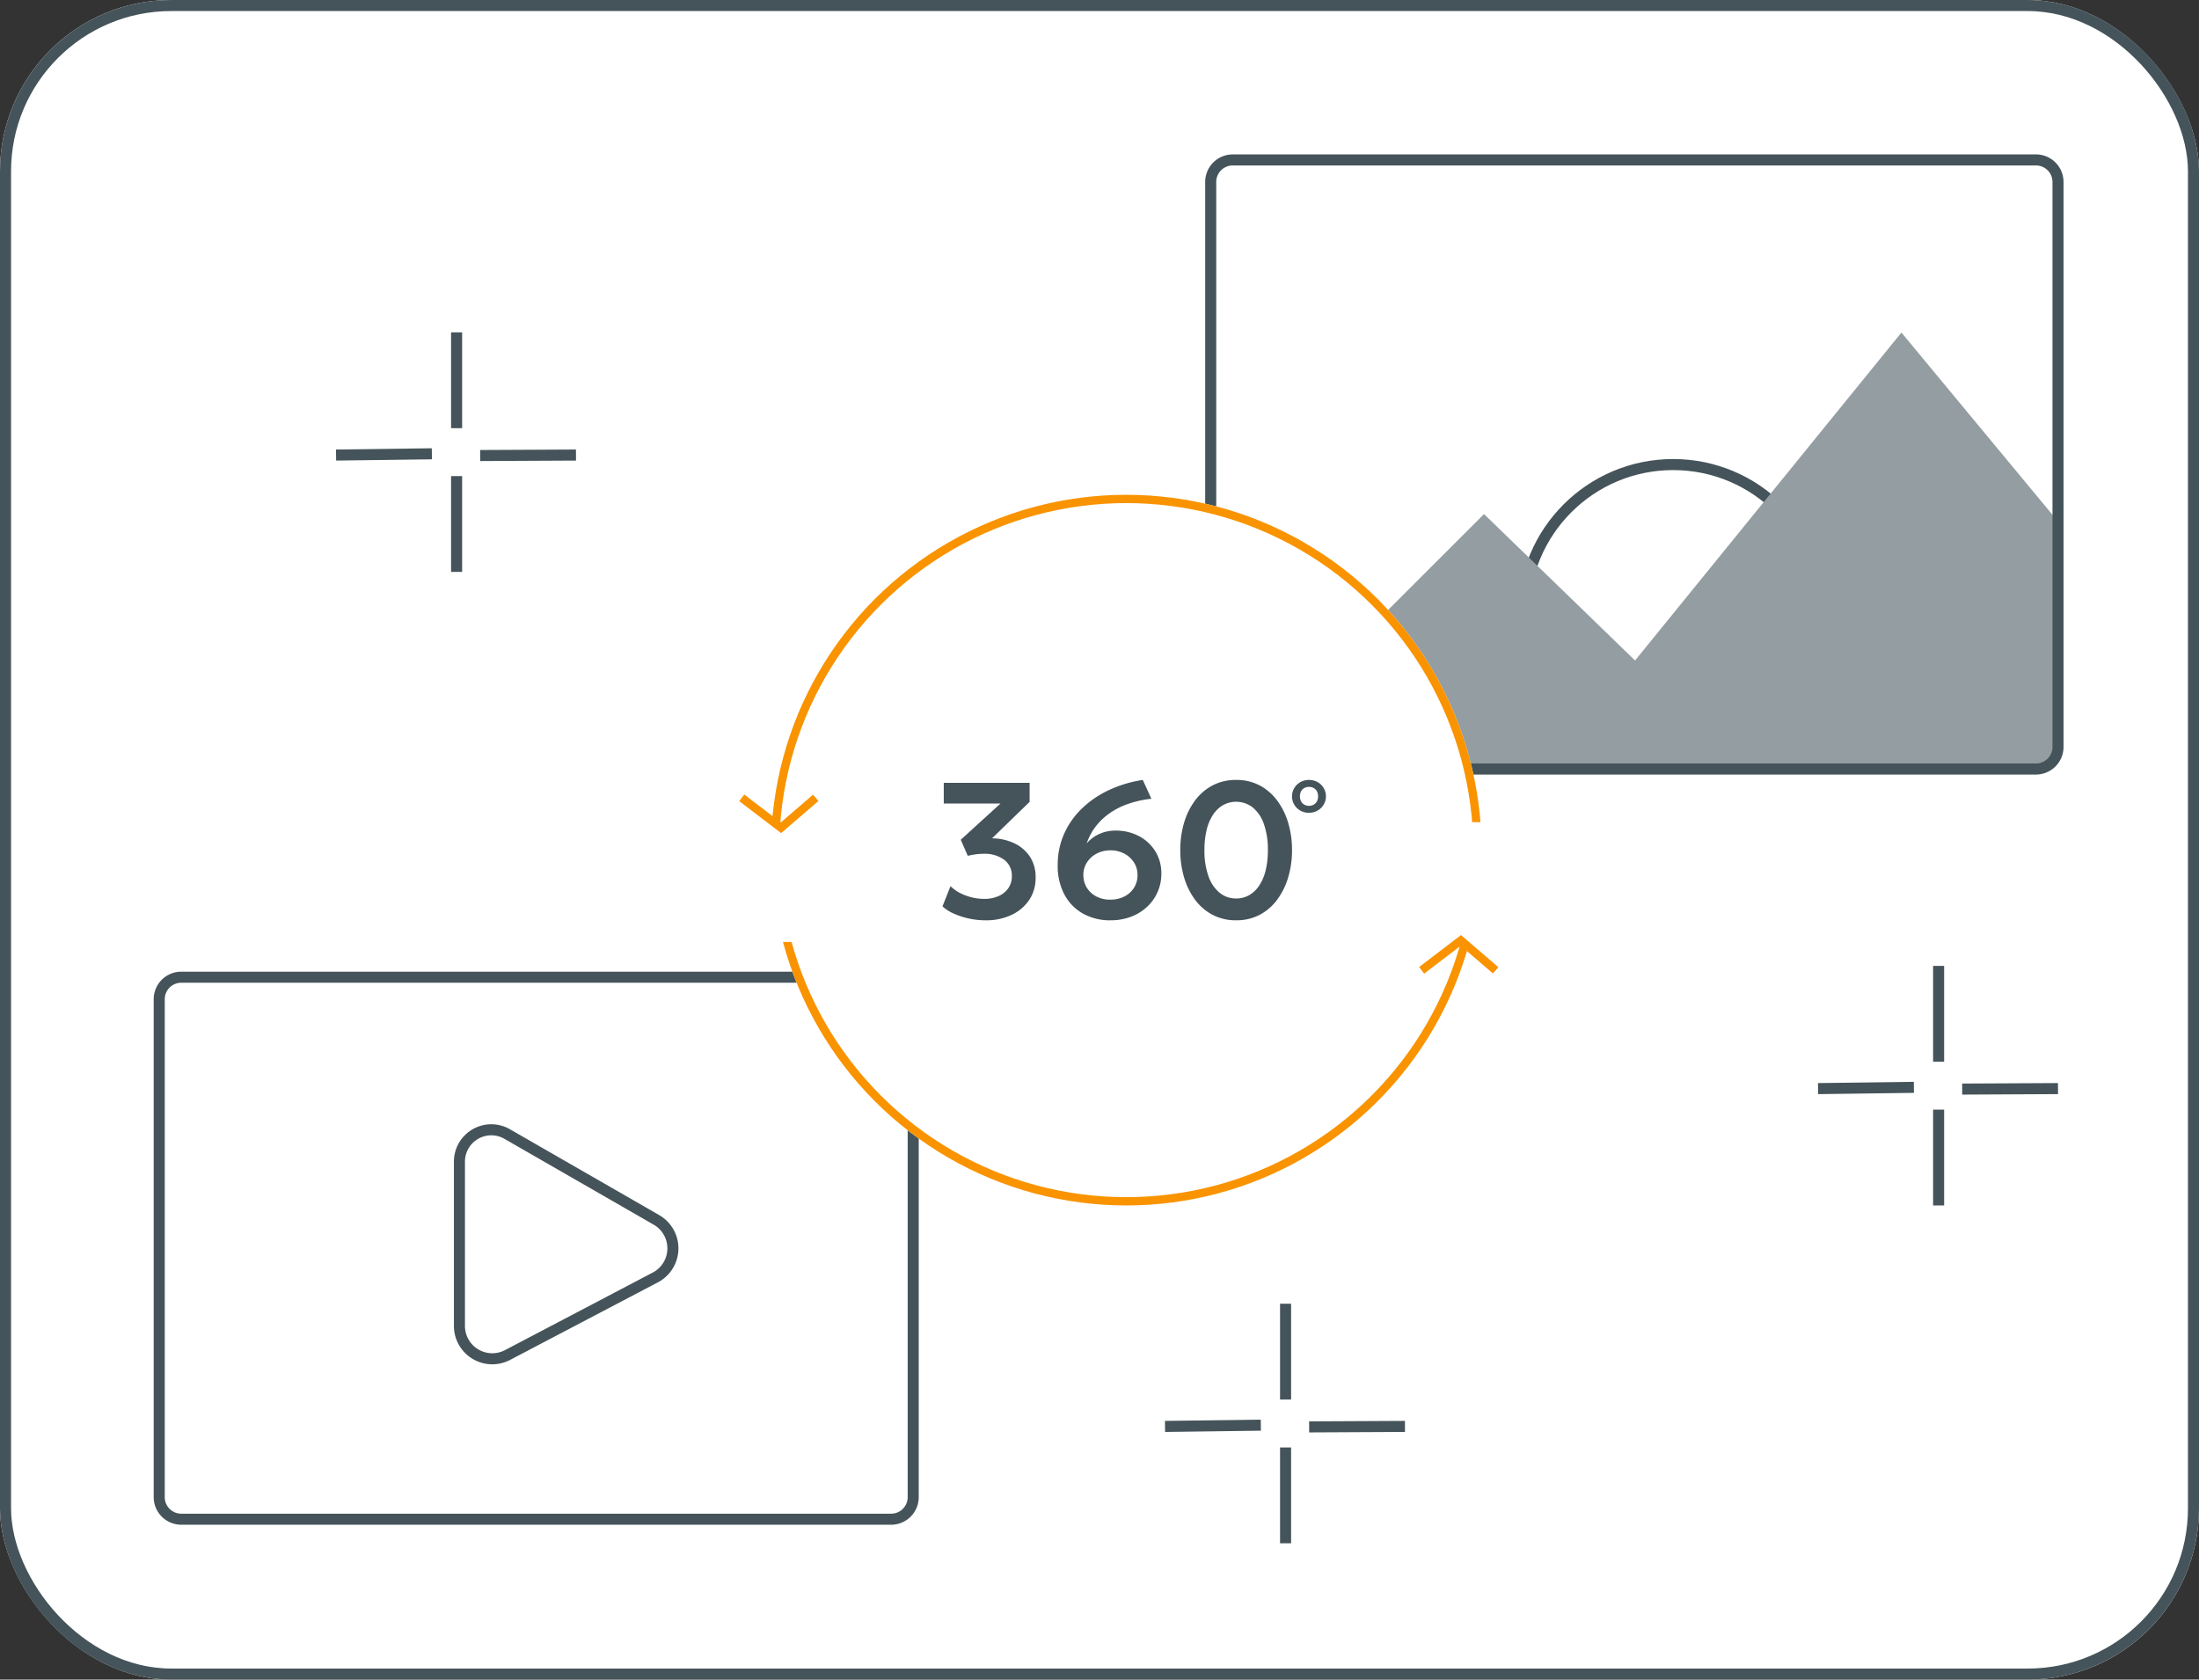 <svg xmlns="http://www.w3.org/2000/svg" xmlns:xlink="http://www.w3.org/1999/xlink" width="398" height="304" viewBox="0 0 398 304">
  <rect x="0" y="0" width="398" height="304" fill="#333333" stroke="none"/>
  <defs>
    <clipPath id="clip-path">
      <path id="Rectangle_249" data-name="Rectangle 249" d="M3.99,0H178.957a3.991,3.991,0,0,1,3.991,3.991V127.526a3.99,3.99,0,0,1-3.99,3.99H3.99A3.99,3.99,0,0,1,0,127.526V3.99A3.99,3.99,0,0,1,3.99,0Z" transform="translate(0 0)" fill="none" stroke="#45545a" stroke-width="2"/>
    </clipPath>
  </defs>
  <g id="_360_photos_videos" data-name="360 photos videos" transform="translate(-1056 -1716)">
    <g id="Rectangle_442" data-name="Rectangle 442" transform="translate(1056 1716)" fill="#fff" stroke="#45545a" stroke-width="2">
      <rect width="398" height="304" rx="31" stroke="none"/>
      <rect x="1" y="1" width="396" height="302" rx="30" fill="none"/>
    </g>
    <g id="Group_1742" data-name="Group 1742" transform="translate(-334.141 -3443.73)">
      <g id="Group_1727" data-name="Group 1727" transform="translate(1421.959 5313.599)">
        <g id="Group_1728" data-name="Group 1728" transform="translate(-3 23)">
          <path id="Rectangle_249-2" data-name="Rectangle 249" d="M3.99,0H132.473a3.991,3.991,0,0,1,3.991,3.991V94.109a3.99,3.99,0,0,1-3.99,3.99H3.99A3.99,3.99,0,0,1,0,94.109V3.99A3.99,3.99,0,0,1,3.99,0Z" fill="none" stroke="#45545a" stroke-width="2"/>
          <path id="Path_424" data-name="Path 424" d="M15.931,26.478V56.216a5.945,5.945,0,0,0,8.707,5.263L51.389,47.436a5.946,5.946,0,0,0,.2-10.416L24.568,21.48A5.766,5.766,0,0,0,15.931,26.478Z" transform="translate(38.404 6.904)" fill="none" stroke="#45545a" stroke-width="2"/>
        </g>
      </g>
      <g id="Group_1741" data-name="Group 1741" transform="translate(51.915 6.359)">
        <g id="Ellipse_280" data-name="Ellipse 280" transform="translate(1613 5236.454)" fill="none" stroke="#45545a" stroke-width="2">
          <ellipse cx="28.053" cy="28.053" rx="28.053" ry="28.053" stroke="none"/>
          <ellipse cx="28.053" cy="28.053" rx="27.053" ry="27.053" fill="none"/>
        </g>
        <g id="Mask_Group_2" data-name="Mask Group 2" transform="translate(1527.759 5161.044)" clip-path="url(#clip-path)">
          <path id="Path_518" data-name="Path 518" d="M3.377,137.242,49.554,91.1,76.891,117.6,125.1,58.242l23.674,28.567,4.669,5.634v44.8Z" transform="translate(29.508 -5.726)" fill="#939da2"/>
        </g>
        <path id="Rectangle_413" data-name="Rectangle 413" d="M3.99,0H149.363a3.991,3.991,0,0,1,3.991,3.991v102.26a3.99,3.99,0,0,1-3.99,3.99H3.99A3.99,3.99,0,0,1,0,106.251V3.99A3.99,3.99,0,0,1,3.99,0Z" transform="translate(1557.354 5182.318)" fill="none" stroke="#45545a" stroke-width="2"/>
      </g>
      <g id="Group_1737" data-name="Group 1737" transform="translate(1523.889 5249.286)">
        <g id="Ellipse_281" data-name="Ellipse 281" transform="translate(5.781 0)" fill="#fff" stroke="#f99300" stroke-width="1.5">
          <ellipse cx="64.312" cy="64.312" rx="64.312" ry="64.312" stroke="none"/>
          <ellipse cx="64.312" cy="64.312" rx="63.562" ry="63.562" fill="none"/>
        </g>
        <rect id="Rectangle_417" data-name="Rectangle 417" width="143.075" height="21.678" transform="translate(0 59.254)" fill="#fff"/>
        <path id="Path_528" data-name="Path 528" d="M0,5.414,7.1,0l6.294,5.414" transform="translate(123.555 80.653)" fill="none" stroke="#f99300" stroke-width="1.5"/>
        <path id="Path_529" data-name="Path 529" d="M0,0,7.1,5.415,13.393,0" transform="translate(0.5 54.851)" fill="none" stroke="#f99300" stroke-width="1.5"/>
        <g id="Group_1735" data-name="Group 1735" transform="translate(36.837 51.608)">
          <g id="Group_1736" data-name="Group 1736" transform="translate(0 0)">
            <path id="Path_524" data-name="Path 524" d="M7.8,25.066a14.256,14.256,0,0,1-3.046-.328,13.746,13.746,0,0,1-2.741-.9A7.244,7.244,0,0,1,0,22.543l1.444-3.655a7.646,7.646,0,0,0,2.724,1.671,9.434,9.434,0,0,0,3.35.627,6.28,6.28,0,0,0,2.642-.513,4.117,4.117,0,0,0,1.761-1.436,3.769,3.769,0,0,0,.627-2.158,3.537,3.537,0,0,0-1.4-2.982,5.932,5.932,0,0,0-3.7-1.07,10.792,10.792,0,0,0-1.4.093c-.487.064-.977.157-1.476.273l-1.27-2.906,7.2-6.564H.229V.18H15.767V3.626l-6.8,6.6a9.623,9.623,0,0,1,3.852.818,6.975,6.975,0,0,1,2.918,2.376,6.654,6.654,0,0,1,1.114,3.945,7.063,7.063,0,0,1-1.157,4.011A7.842,7.842,0,0,1,12.5,24.083a10.641,10.641,0,0,1-4.7.983" transform="translate(0 0.342)" fill="#45545a"/>
            <path id="Path_525" data-name="Path 525" d="M16.726,25.408a9.965,9.965,0,0,1-4.916-1.192,8.559,8.559,0,0,1-3.385-3.428,10.933,10.933,0,0,1-1.236-5.366A13.724,13.724,0,0,1,8.355,9.74a14.633,14.633,0,0,1,3.263-4.615,17.993,17.993,0,0,1,4.9-3.315A22.4,22.4,0,0,1,22.588,0l1.552,3.411a18.609,18.609,0,0,0-4.473,1.021,13.419,13.419,0,0,0-3.4,1.827A11.245,11.245,0,0,0,13.88,8.675a10.572,10.572,0,0,0-1.439,2.811,6.367,6.367,0,0,1,2.265-1.7,7.06,7.06,0,0,1,2.941-.618,8.927,8.927,0,0,1,4.246,1,7.662,7.662,0,0,1,2.967,2.758,7.557,7.557,0,0,1,1.088,4.058,8.112,8.112,0,0,1-2.584,5.984,8.772,8.772,0,0,1-2.906,1.793,10.364,10.364,0,0,1-3.733.644m0-3.742a5.411,5.411,0,0,0,2.532-.571A4.461,4.461,0,0,0,21,19.512a4.232,4.232,0,0,0,.635-2.3,4.139,4.139,0,0,0-.644-2.277,4.605,4.605,0,0,0-1.758-1.6,5.266,5.266,0,0,0-2.506-.592,5.213,5.213,0,0,0-2.489.592,4.605,4.605,0,0,0-1.758,1.6,4.141,4.141,0,0,0-.647,2.277,4.278,4.278,0,0,0,.629,2.3A4.383,4.383,0,0,0,14.2,21.1a5.425,5.425,0,0,0,2.523.571" transform="translate(13.663)" fill="#45545a"/>
            <path id="Path_526" data-name="Path 526" d="M24.949,25.405a8.993,8.993,0,0,1-4.264-.989A9.366,9.366,0,0,1,17.5,21.664a12.816,12.816,0,0,1-1.984-4.052,17.246,17.246,0,0,1-.679-4.911,17.334,17.334,0,0,1,.679-4.925A12.739,12.739,0,0,1,17.5,3.733,9.435,9.435,0,0,1,20.685.989,9.028,9.028,0,0,1,24.949,0,8.976,8.976,0,0,1,29.2.989a9.5,9.5,0,0,1,3.179,2.744,12.935,12.935,0,0,1,1.99,4.043A17.129,17.129,0,0,1,35.06,12.7a17.043,17.043,0,0,1-.687,4.911,13.014,13.014,0,0,1-1.99,4.052A9.429,9.429,0,0,1,29.2,24.416a8.942,8.942,0,0,1-4.255.989m0-3.948a4.7,4.7,0,0,0,2.341-.592,5.376,5.376,0,0,0,1.819-1.726,8.63,8.63,0,0,0,1.175-2.747,15.118,15.118,0,0,0,.409-3.692,13.735,13.735,0,0,0-.722-4.716,6.72,6.72,0,0,0-2.01-3,4.914,4.914,0,0,0-5.351-.441A5.394,5.394,0,0,0,20.79,6.265a8.619,8.619,0,0,0-1.175,2.75,15.11,15.11,0,0,0-.406,3.687,13.637,13.637,0,0,0,.722,4.708,6.751,6.751,0,0,0,2.007,3,4.637,4.637,0,0,0,3.011,1.044" transform="translate(28.2 0)" fill="#45545a"/>
            <path id="Path_527" data-name="Path 527" d="M25.7,6.924a3.08,3.08,0,0,1-1.59-.406,2.99,2.99,0,0,1-1.089-1.084,2.961,2.961,0,0,1-.167-2.615,2.936,2.936,0,0,1,.638-.951,3.037,3.037,0,0,1,.973-.649,3.311,3.311,0,0,1,2.817.164,2.97,2.97,0,0,1,1.089,1.081,2.888,2.888,0,0,1,.4,1.489,2.853,2.853,0,0,1-.228,1.13,2.995,2.995,0,0,1-1.606,1.6,3.124,3.124,0,0,1-1.233.237M25.7,5.669a1.691,1.691,0,0,0,.847-.21,1.509,1.509,0,0,0,.584-.595,1.856,1.856,0,0,0,.213-.911,1.906,1.906,0,0,0-.21-.915,1.468,1.468,0,0,0-.584-.595,1.836,1.836,0,0,0-1.693,0,1.472,1.472,0,0,0-.585.595,1.905,1.905,0,0,0-.208.915,1.838,1.838,0,0,0,.212.911,1.513,1.513,0,0,0,.585.595,1.671,1.671,0,0,0,.84.21" transform="translate(40.629 -0.981)" fill="#45545a"/>
          </g>
        </g>
      </g>
      <g id="Group_1738" data-name="Group 1738" transform="translate(1450.963 5219.885)">
        <line id="Line_305" data-name="Line 305" y2="17.343" transform="translate(21.819 0)" fill="none" stroke="#45545a" stroke-width="2"/>
        <line id="Line_311" data-name="Line 311" y2="17.343" transform="translate(21.819 26.014)" fill="none" stroke="#45545a" stroke-width="2"/>
        <line id="Line_306" data-name="Line 306" y1="0.088" x2="17.342" transform="translate(26.084 22.206)" fill="none" stroke="#45545a" stroke-width="2"/>
        <line id="Line_312" data-name="Line 312" x1="17.342" y2="0.229" transform="translate(0 21.979)" fill="none" stroke="#45545a" stroke-width="2"/>
      </g>
      <g id="Group_1739" data-name="Group 1739" transform="translate(1601 5395.698)">
        <line id="Line_305-2" data-name="Line 305" y2="17.343" transform="translate(21.819 0)" fill="none" stroke="#45545a" stroke-width="2"/>
        <line id="Line_311-2" data-name="Line 311" y2="17.343" transform="translate(21.819 26.014)" fill="none" stroke="#45545a" stroke-width="2"/>
        <line id="Line_306-2" data-name="Line 306" y1="0.088" x2="17.342" transform="translate(26.084 22.206)" fill="none" stroke="#45545a" stroke-width="2"/>
        <line id="Line_312-2" data-name="Line 312" x1="17.342" y2="0.229" transform="translate(0 21.979)" fill="none" stroke="#45545a" stroke-width="2"/>
      </g>
      <g id="Group_1740" data-name="Group 1740" transform="translate(1719.195 5334.554)">
        <line id="Line_305-3" data-name="Line 305" y2="17.343" transform="translate(21.819 0)" fill="none" stroke="#45545a" stroke-width="2"/>
        <line id="Line_311-3" data-name="Line 311" y2="17.343" transform="translate(21.819 26.014)" fill="none" stroke="#45545a" stroke-width="2"/>
        <line id="Line_306-3" data-name="Line 306" y1="0.088" x2="17.342" transform="translate(26.084 22.206)" fill="none" stroke="#45545a" stroke-width="2"/>
        <line id="Line_312-3" data-name="Line 312" x1="17.342" y2="0.229" transform="translate(0 21.979)" fill="none" stroke="#45545a" stroke-width="2"/>
      </g>
    </g>
  </g>
</svg>

